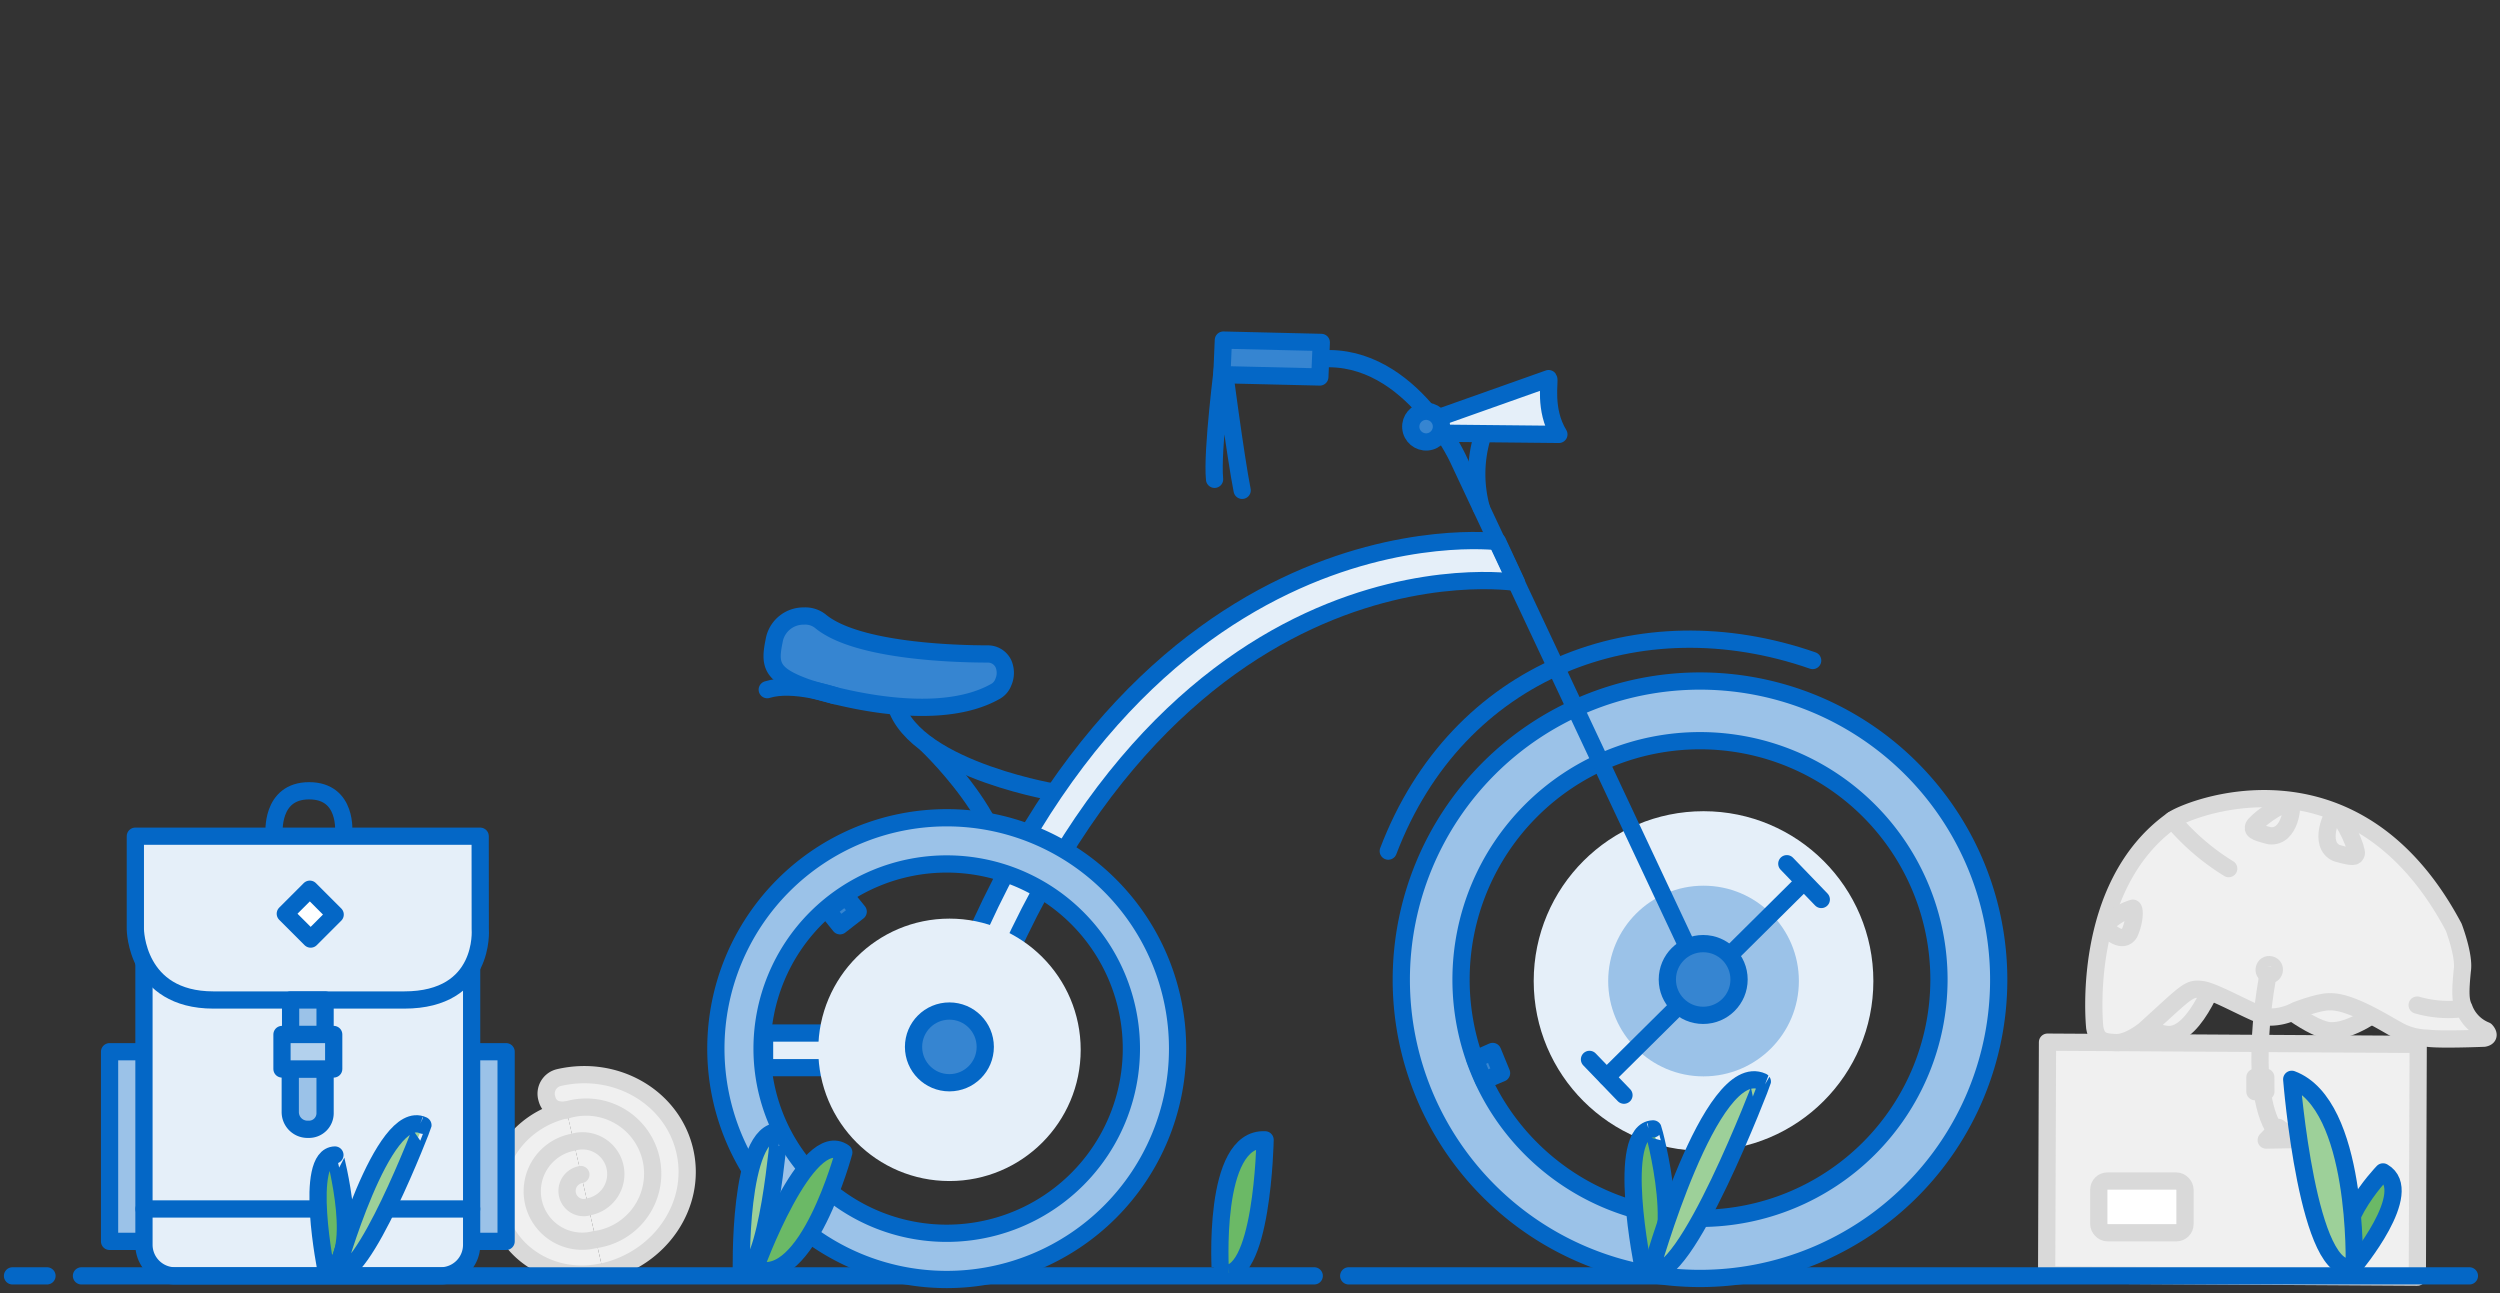 <svg id="Layer_1" data-name="Layer 1" xmlns="http://www.w3.org/2000/svg" viewBox="0 0 290 150"><rect x="0" y="0" width="290" height="150" fill="#333333" stroke="none"/><defs><style>.cls-1,.cls-8{fill:#f0f0f0;}.cls-2,.cls-7{fill:none;}.cls-2,.cls-8,.cls-9{stroke:#d9d9d9;}.cls-10,.cls-11,.cls-14,.cls-2,.cls-3,.cls-4,.cls-5,.cls-6,.cls-7,.cls-8,.cls-9{stroke-linecap:round;stroke-linejoin:round;stroke-width:2px;}.cls-13,.cls-3{fill:#9bc2e8;}.cls-10,.cls-11,.cls-14,.cls-3,.cls-4,.cls-5,.cls-6,.cls-7{stroke:#0467c6;}.cls-12,.cls-4{fill:#e5eff9;}.cls-5,.cls-9{fill:#fff;}.cls-6{fill:#b3d1ed;}.cls-10{fill:#6bb966;}.cls-11{fill:#9dd099;}.cls-14{fill:#3685d1;}</style></defs><title>Illustrations_20170720</title><path class="cls-1" d="M70,147.69c6.66-1.51,10.91-7.77,9.49-14s-7.95-10.05-14.61-8.54a1.92,1.92,0,0,0-1.4,2.41c.48,1.9,2.62,1.26,2.62,1.26v0l-.37.07"/><path class="cls-1" d="M65.75,128.9c-5.55,1.26-9.09,6.48-7.91,11.67s6.62,8.38,12.17,7.12"/><path class="cls-2" d="M69.93,147.52c-5.55,1.26-11-1.93-12.17-7.12s2.36-10.41,7.91-11.67m.85,3.76a5.79,5.79,0,1,0,2.56,11.28m-1.7-7.52a1.93,1.93,0,1,0,.85,3.76m1.72,7.52c6.66-1.51,10.91-7.78,9.49-14S71.49,123.46,64.83,125a1.92,1.92,0,0,0-1.4,2.41c.48,1.91,2.62,1.26,2.62,1.26m3,15.12a7.72,7.72,0,1,0-3.41-15M68.23,140a3.86,3.86,0,1,0-1.7-7.52"/><rect class="cls-3" x="12.71" y="122" width="5" height="22"/><rect class="cls-3" x="53.71" y="122" width="5" height="22"/><path class="cls-4" d="M16.71,110h38a0,0,0,0,1,0,0v34.4a3.6,3.6,0,0,1-3.6,3.6H20.31a3.61,3.61,0,0,1-3.61-3.61V110A0,0,0,0,1,16.71,110Z"/><path class="cls-4" d="M55.71,107.8s.66,8.2-8.82,8.2H24.76c-9,0-9.06-8.2-9.06-8.2V97h40Z"/><path class="cls-3" d="M33.71,124h4a0,0,0,0,1,0,0v5.13A1.87,1.87,0,0,1,35.84,131h-.17a2,2,0,0,1-2-2v-5A0,0,0,0,1,33.71,124Z"/><rect class="cls-3" x="33.71" y="116" width="4" height="4"/><rect class="cls-5" x="33.91" y="104.03" width="4.16" height="4.02" transform="translate(85.52 5.61) rotate(45)"/><rect class="cls-6" x="32.71" y="120" width="6" height="4"/><path class="cls-7" d="M31.8,96.73s-.45-5,4.06-5,4,4.91,4,4.91"/><line class="cls-4" x1="16.71" y1="140.24" x2="54.71" y2="140.24"/><polygon class="cls-8" points="237.41 147.89 280.41 148.15 280.51 121.15 237.51 120.89 237.41 147.89"/><path class="cls-8" d="M276.36,116.85c0,.16-3.76,3-6.22,2.7s-7.26-4.45-7.26-4.45Z"/><path class="cls-8" d="M257.52,112.06c-.07.28-2.7,8.2-6.07,7.94s-8.26-5.29-8.26-5.29Z"/><path class="cls-8" d="M252,95.13c1.32-1.08,21-9.51,32.63,12.42,0,0,1.26,3.28,1,5-.26,2.57-.22,3.59.18,4.35a4.42,4.42,0,0,0,2.54,2.64s.71.71-.2.89c0,0-5.06.21-6.56,0a7.28,7.28,0,0,1-3.57-1c-1.56-.85-5.44-3.32-7.78-3.22,0,0-.92-.12-3.9,1a6.45,6.45,0,0,1-3.25.77c-1.41-.22-6.1-3-7.66-3.19s-1.65.13-6.64,4.66c0,0-1.86,1.55-3.36,1.49s-2.17-.24-2.44-1.75C243,119.25,241.2,102.8,252,95.13Z"/><path class="cls-8" d="M265.73,93.2c.28,0,0,4-2.45,3.75-2-.5-1.94-.69-1.86-1.08S264.3,93.16,265.73,93.2Z"/><path class="cls-8" d="M270.83,94.36c-.25-.14-2,3.59.2,4.59,2,.58,2.17.45,2.3.07S272.08,95,270.83,94.36Z"/><path class="cls-8" d="M244.17,107.35c-.12.16,1.92,2.39,2.85.89.61-1.34.65-2.77.39-2.89A7.76,7.76,0,0,0,244.17,107.35Z"/><path class="cls-8" d="M285.68,117a13.22,13.22,0,0,1-5.29-.41"/><path class="cls-8" d="M252,95.13a27,27,0,0,0,6.53,5.63"/><circle class="cls-8" cx="263.24" cy="112.5" r="0.59" transform="translate(88.05 338.9) rotate(-75.41)"/><path class="cls-2" d="M263.09,113.07s-2.58,13,.84,18.13"/><polygon class="cls-2" points="261.57 126.63 262.84 126.62 262.83 124.95 261.57 124.97 261.57 126.63"/><polygon class="cls-2" points="266.28 132.19 264.3 130.78 262.88 132.25 266.28 132.19"/><rect class="cls-9" x="243.46" y="137" width="10" height="6" rx="1" ry="1" transform="translate(496.92 280) rotate(-180)"/><path class="cls-10" d="M273.09,146.88s7.27-8.67,3.34-10.94C276.43,135.94,269.47,143.13,273.09,146.88Z"/><path class="cls-11" d="M273.09,146.88s.55-18.76-7.25-21.68C265.84,125.2,267.73,148.88,273.09,146.88Z"/><line class="cls-5" x1="9.45" y1="148" x2="152.45" y2="148"/><line class="cls-5" x1="156.45" y1="148" x2="286.45" y2="148"/><line class="cls-5" x1="1.45" y1="148" x2="5.45" y2="148"/><path class="cls-10" d="M37.85,147.49s-2.72-13.39,1-13.51C38.8,134,42.2,146.26,37.85,147.49Z"/><path class="cls-11" d="M39,147.62s5.37-19.24,10.06-17.09C49.07,130.53,42,149.08,39,147.62Z"/><path class="cls-4" d="M180.83,50.39c-1.77-2.9-1-6.23-1.19-6.47l-13.11,4.65.65,1.68Z"/><path class="cls-7" d="M122.06,91.85s-18.3-3.17-18.43-11.72"/><path class="cls-7" d="M107.55,86.39s13,12.35,7.29,18.72"/><rect class="cls-4" x="88.69" y="119.83" width="34.16" height="4.02"/><path class="cls-4" d="M111.73,124.3C133,60.6,175.92,67.57,175.92,67.57l-2.2-4.74s-44.1-5.59-65.34,58.12Z"/><circle class="cls-12" cx="197.61" cy="113.8" r="19.7"/><circle class="cls-13" cx="197.61" cy="113.8" r="11.06"/><path class="cls-3" d="M197.2,79a34.65,34.65,0,1,0,34.65,34.65A34.65,34.65,0,0,0,197.2,79Zm0,62.36a27.72,27.72,0,1,1,27.72-27.72A27.72,27.72,0,0,1,197.19,141.33Z"/><path class="cls-7" d="M210.27,76.62c-20.1-7-41.2,1-49.23,22.11"/><circle class="cls-12" cx="110.14" cy="121.78" r="15.22"/><path class="cls-3" d="M109.82,94.86a26.78,26.78,0,1,0,26.78,26.78A26.78,26.78,0,0,0,109.82,94.86Zm0,48.2a21.42,21.42,0,1,1,21.42-21.42A21.42,21.42,0,0,1,109.82,143.06Z"/><path class="cls-7" d="M197.51,113.61,169.1,53.14s-6-13-16.81-11.4"/><circle class="cls-14" cx="110.13" cy="121.44" r="4.16"/><circle class="cls-14" cx="165.43" cy="49.49" r="1.78" transform="translate(-3.6 14.19) rotate(-4.86)"/><path class="cls-10" d="M146.75,132.22s-.29,16.86-5.18,15.44C141.57,147.67,140.52,131.91,146.75,132.22Z"/><path class="cls-14" d="M93.53,79.74s14.22,4.9,22,.43a2,2,0,0,0,.84-1A2.67,2.67,0,0,0,116.4,77a2,2,0,0,0-1.82-1.14c-3.72,0-15.07-.31-19.33-3.73a2.82,2.82,0,0,0-2-.67,3.45,3.45,0,0,0-3.39,2.58C89.22,77.05,89.31,78.21,93.53,79.74Z"/><path class="cls-4" d="M172,50.47a15,15,0,0,0-.18,8.41"/><line class="cls-7" x1="186.38" y1="124.94" x2="209.16" y2="102.36"/><path class="cls-7" d="M207.27,100.19s4,4.15,4,4.15"/><path class="cls-7" d="M184.38,122.89s4,4.15,4,4.15"/><circle class="cls-14" cx="197.57" cy="113.62" r="4.16"/><polygon class="cls-14" points="174.18 124.48 172.11 125.35 171.1 122.88 173.15 121.97 174.18 124.48"/><polygon class="cls-14" points="97.44 107.39 95.99 105.59 98.1 103.96 99.55 105.75 97.44 107.39"/><path class="cls-14" d="M96.83,80.69S92,79.05,89,80"/><path class="cls-7" d="M144.09,56.88c-.76-3.8-2.2-14.82-2.2-14.82s-1.33,10.3-1,13.54"/><polygon class="cls-14" points="153.1 43.73 141.74 43.46 141.91 39.45 153.27 39.72 153.1 43.73"/><path class="cls-11" d="M86,147.68s-.43-16.6,4.4-16.44C90.35,131.24,89.09,147.84,86,147.68Z"/><path class="cls-10" d="M87.58,147.15s6-16.51,10.3-13.47C97.88,133.68,93.62,149.56,87.58,147.15Z"/><path class="cls-10" d="M190.61,147.11s-3.29-16,1.15-16.16C191.77,130.94,195.88,145.63,190.61,147.11Z"/><path class="cls-11" d="M191.49,147.47s6.91-24.75,12.94-22C204.44,125.48,195.39,149.35,191.49,147.47Z"/></svg>
